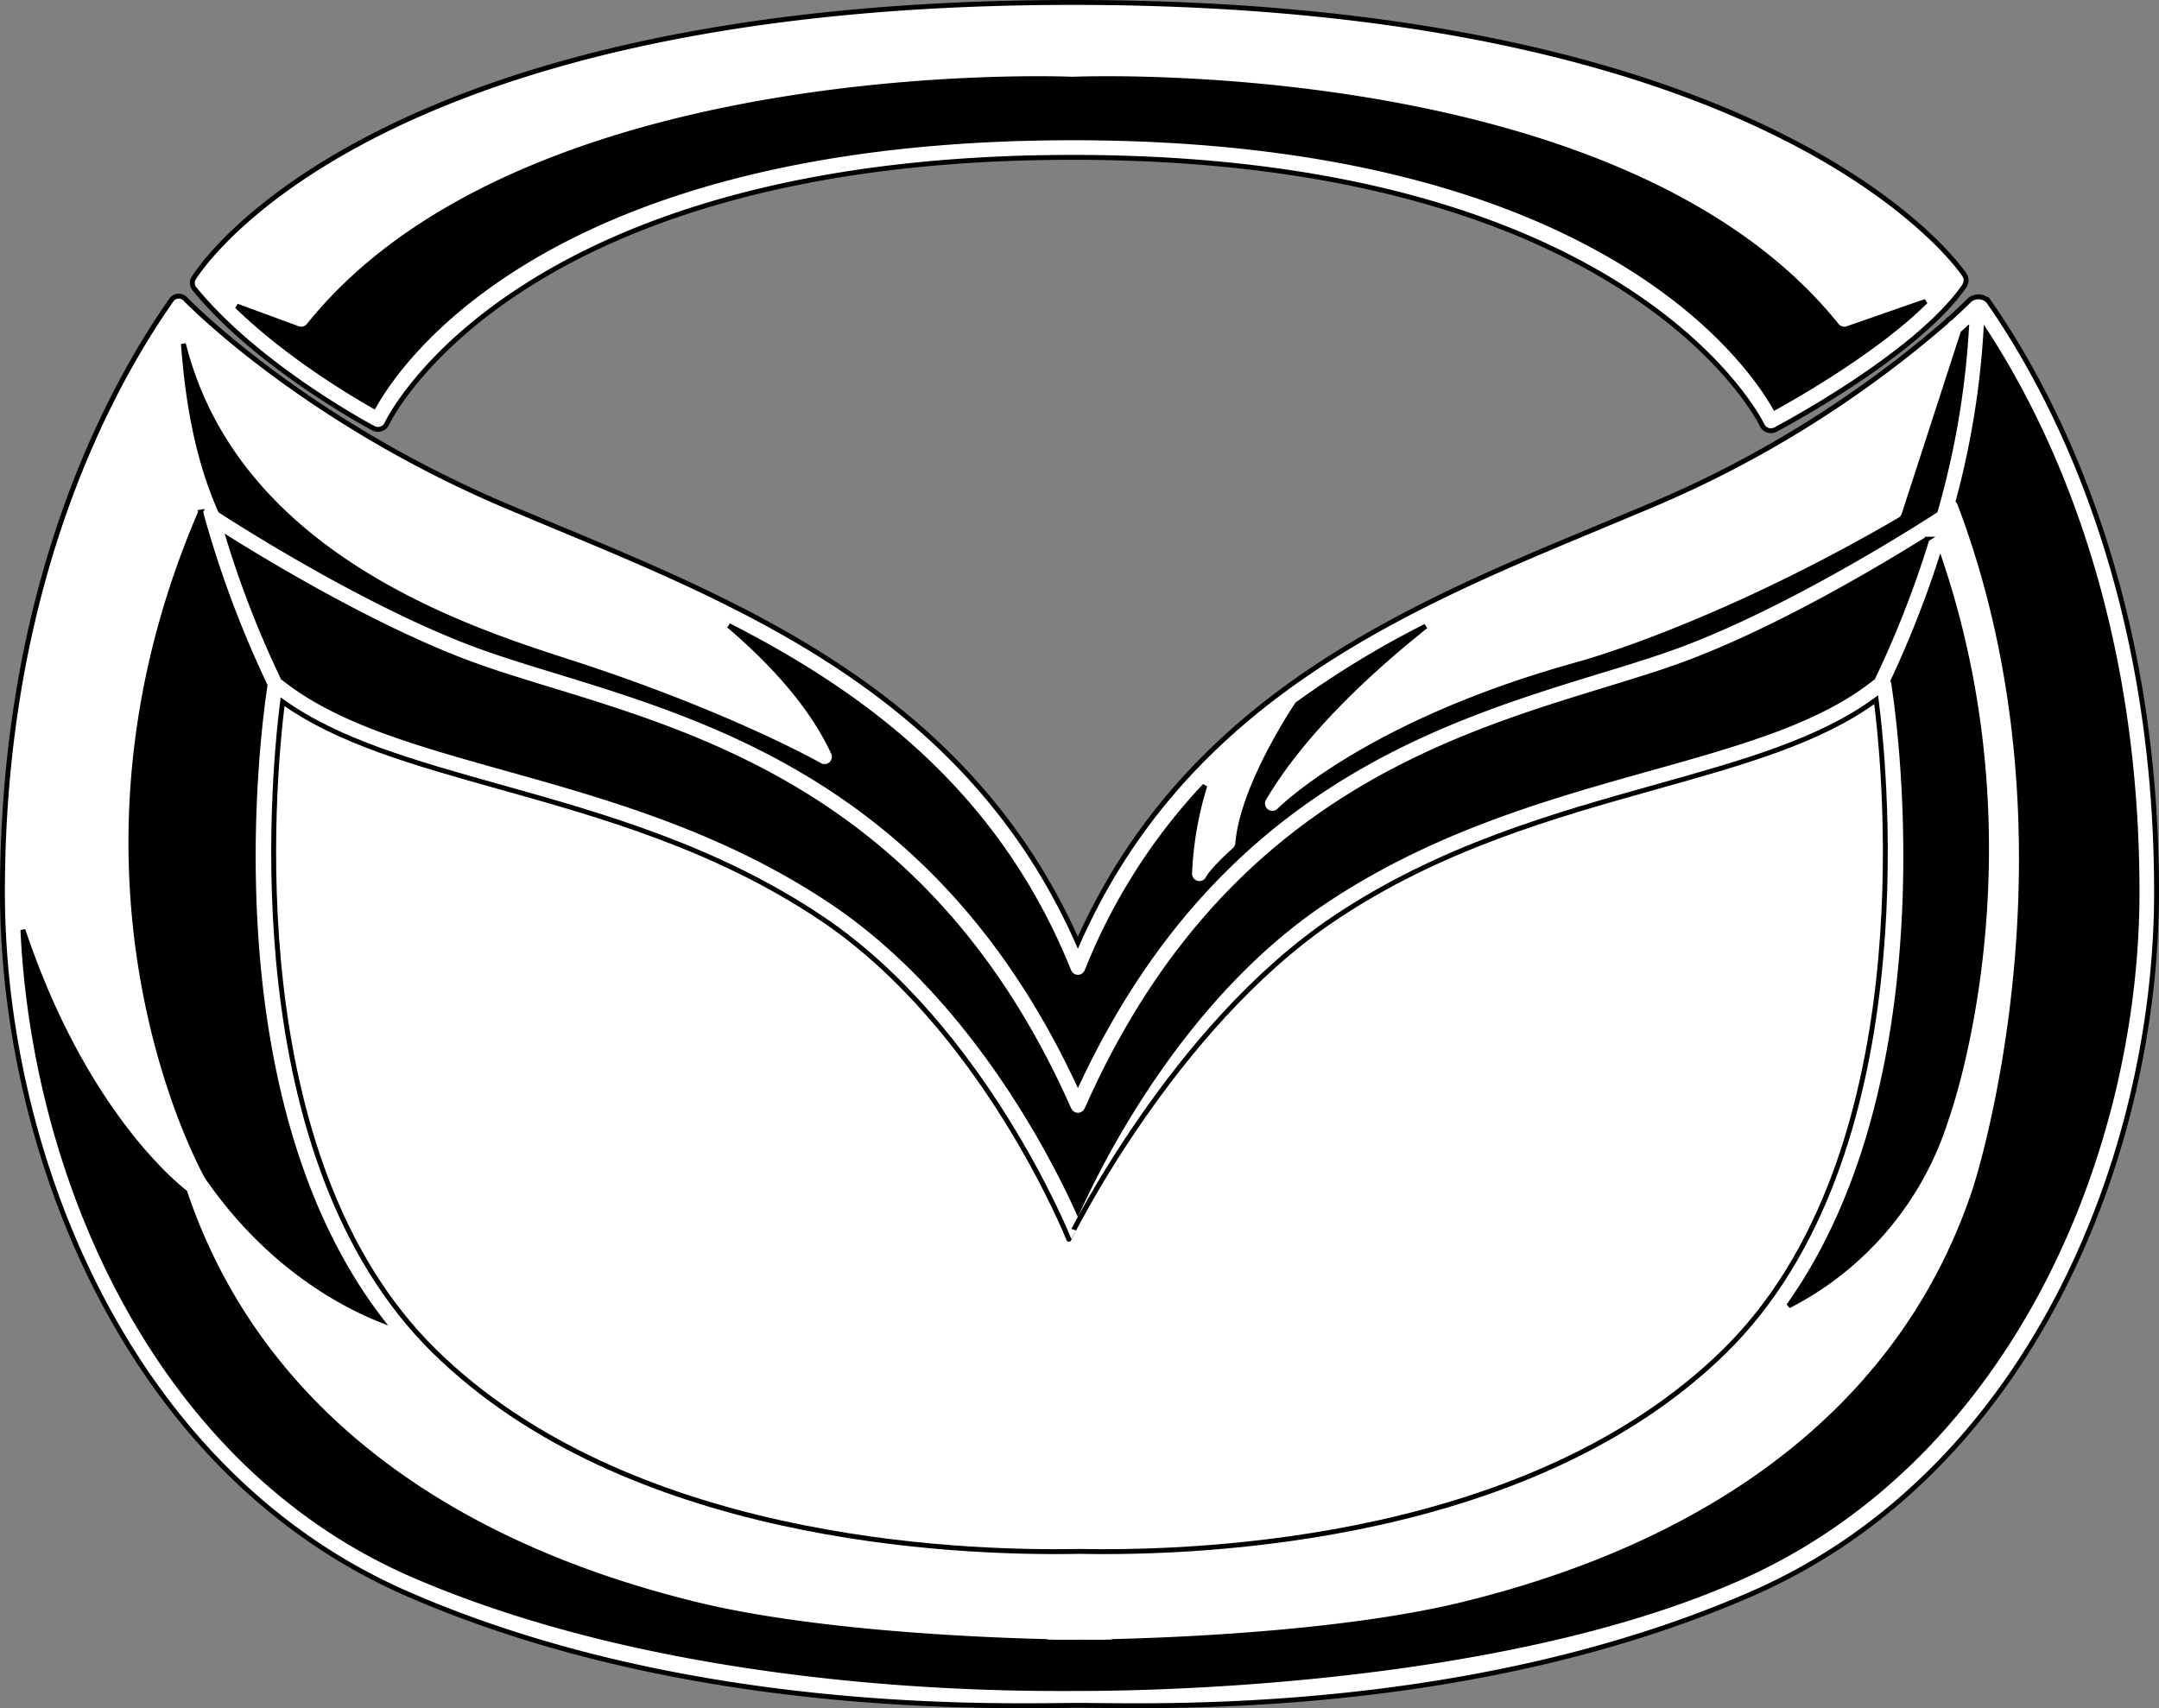 <svg xmlns="http://www.w3.org/2000/svg" viewBox="0 0 440.857 348.821"><rect x="0" y="0" width="440.857" height="348.821" fill="#808080" stroke="none"/><g transform="translate(-133.043 -122.84)"><path d="M47.463,92.171c12.906,15.785,35.539,27.906,36.5,28.416a2,2,0,0,0,2.751-.946c.242-.539,25.966-54.375,140.038-54.375,114.094,0,140.5,54.115,140.753,54.661a2,2,0,0,0,2.743.932c1.166-.616,28.853-15.275,38.586-29.34a1,1,0,0,0,.077-.169,1.908,1.908,0,0,0,.235-.7l.029-.183a2.147,2.147,0,0,0-.092-.7c-.007-.015,0-.026-.007-.04-.015-.04-.051-.066-.066-.1a2.226,2.226,0,0,0-.165-.356C407.32,87,369.712,33.63,226.751,33.63,83.743,33.63,48.732,87.569,47.313,89.865a1.879,1.879,0,0,0,.15,2.307Z" transform="translate(125.334 89.71)" fill="#fff" stroke="#000" stroke-width="1" fill-rule="evenodd"/><path d="M220.134,49.951c-106,0-137.042,44.737-142.686,54.812-4.676-2.655-17.777-10.493-27.983-20.443L61.909,88.9a1.991,1.991,0,0,0,2.245-.623C108.2,33.355,218.932,37.936,220.046,37.987c.033,0,.062-.015.092-.015s.062.015.1.015c1.115-.051,111.864-4.61,155.889,50.293a2,2,0,0,0,2.215.634l15.954-5.556c-9.591,9.587-25.508,18.778-30.76,21.686-5.707-10.02-37.24-55.094-143.4-55.094Z" transform="translate(131.95 101.031)" stroke="#000" stroke-width="1" fill-rule="evenodd"/><path d="M70.8,50.935C57.955,69.28,36.412,109.366,36.412,171.7c0,53.33,25.519,118.3,82.535,143.24,58.222,25.471,123.307,22.838,137.394,22.838s79.171,2.637,137.394-22.838c57.019-24.943,82.535-89.914,82.535-143.24,0-62.33-21.54-102.413-34.383-120.761a2.865,2.865,0,0,0-3.712-.235c-.059.059-1.452,1.493-4.1,3.873a1.941,1.941,0,0,0-.675.605,225.8,225.8,0,0,1-60.493,37.6l-10.581,4.434c-21.275,8.853-44.033,18.338-63.955,32.931l-.037.029c-17.12,12.547-32.142,28.878-42.324,51.848-22.027-49.721-66.731-68.337-106.3-84.808l-10.581-4.434C97.462,75.064,74.114,50.927,73.872,50.7A1.856,1.856,0,0,0,70.8,50.935Z" transform="translate(97.131 133.33)" fill="#fff" stroke="#000" stroke-width="1" fill-rule="evenodd"/><path d="M227.3,182.826c0,.007.007.011.011.018a2.072,2.072,0,0,0,.315.484,1.779,1.779,0,0,0,.11.161c.048.044.114.07.161.11a1.929,1.929,0,0,0,.488.319l.015.011a1.636,1.636,0,0,0,.268.048,1.335,1.335,0,0,0,.954,0,1.368,1.368,0,0,0,.268-.048s.007-.011.015-.011a1.907,1.907,0,0,0,.484-.319,1.379,1.379,0,0,0,.161-.11,1.572,1.572,0,0,0,.11-.161,1.908,1.908,0,0,0,.319-.484l.011-.018a120.2,120.2,0,0,1,24.074-37.9,69.667,69.667,0,0,0-3.11,18.015,2,2,0,0,0,3.774.891c.616-1.229,3.525-4.119,5.395-5.78a2.006,2.006,0,0,0,.66-1.324c.924-11.076,10.493-25.915,12.162-28.427a193.62,193.62,0,0,1,26.223-15.939c-11.138,8.868-25.086,21.639-33.059,35.219a2,2,0,0,0,3.154,2.4c.172-.176,17.795-17.861,60.771-29.77,9.95-2.758,35.374-11.751,65.91-29.564a2,2,0,0,0,.91-1.166l11.993-36.958.723-.656a170.95,170.95,0,0,1-6.345,36.9c-3.869,2.512-30.235,19.379-52.787,27.646-4.683,1.716-10.027,3.356-15.693,5.087-33.224,10.177-78.46,24.066-106.6,84.005C201,145.568,155.768,131.679,122.54,121.5c-5.663-1.735-11.01-3.37-15.69-5.087C84.3,108.148,57.932,91.277,54.059,88.768c-4.981-11.153-6.778-23.516-7.573-34.079,10.764,42.863,57.247,58.028,78.735,64.96,32.392,10.449,51.008,20.993,51.192,21.1a1.988,1.988,0,0,0,2.8-2.564c-4.691-10.159-13.434-19.218-21.36-25.955C186.22,126.724,212.809,146.771,227.3,182.826Z" transform="translate(124.004 138.363)" stroke="#000" stroke-width="1" fill-rule="evenodd"/><path d="M220.562,179.991a1.555,1.555,0,0,0,.169.238,1.764,1.764,0,0,0,.253.359,1.873,1.873,0,0,0,.359.253,1.854,1.854,0,0,0,.238.169.253.253,0,0,1,.048.007,1.807,1.807,0,0,0,.444.1.877.877,0,0,0,.631,0,1.77,1.77,0,0,0,.444-.1.215.215,0,0,1,.048-.007,1.817,1.817,0,0,0,.235-.169,1.874,1.874,0,0,0,.359-.253,1.846,1.846,0,0,0,.253-.356,2.153,2.153,0,0,0,.169-.238c27.246-61.644,72.735-75.574,105.948-85.747,5.718-1.749,11.116-3.4,15.9-5.157,19.005-6.968,40.6-19.889,49.692-25.574a205.777,205.777,0,0,1-11.025,28.255c-10.966,8.853-26.957,13.343-45.452,18.525-20.945,5.868-44.693,12.521-66.79,27.367-28.244,18.976-44.814,51.4-50.1,63.071-5.292-11.677-21.859-44.095-50.1-63.071-22.1-14.85-45.841-21.5-66.786-27.367-18.5-5.182-34.486-9.671-45.448-18.525A205.328,205.328,0,0,1,49.02,63.517c9.1,5.681,30.686,18.605,49.7,25.574,4.786,1.757,10.185,3.407,15.9,5.157,33.213,10.166,78.7,24.1,105.948,85.744Z" transform="translate(130.763 169.435)" stroke="#000" stroke-width="1" fill-rule="evenodd"/><path d="M268.07,117.126c21.569-14.49,44.979-21.052,65.634-26.839,17.938-5.025,33.573-9.4,45.034-17.832,2.035,15.925,9.484,93.314-30.939,133.033-39.14,38.465-105.614,41.418-131.742,40.9-.646-.015.334,0,0,0h0c-.33,0,.646-.015,0,0-26.128.517-92.6-2.435-131.742-40.9C44.246,166.106,51.226,89.7,53.327,72.866c11.406,8.149,26.813,12.477,44.443,17.417,20.659,5.787,44.073,12.349,65.642,26.839,33.125,22.255,50.3,65.1,50.473,65.528C213.885,182.654,234.966,139.362,268.07,117.126Z" transform="translate(137.411 193.277)" fill="none" stroke="#000" stroke-width="1" fill-rule="evenodd"/><path d="M57.8,62.009A214.22,214.22,0,0,0,70.952,97.4c-1.291,8.362-11.67,83.683,23.623,129.578-7.988-3.187-23.087-11.19-35.462-29.219-.275-.477-33.962-59.946-1.309-135.751ZM403.47,96.759c-.022-.1-.073-.176-.1-.268a212.1,212.1,0,0,0,9.671-24.459c20.337,60.632,1.474,113.14,1.276,113.676l-.066.209a64.576,64.576,0,0,1-32.2,38.2c33.965-47.777,22-123.864,21.422-127.363Z" transform="translate(116.211 165.412)" stroke="#000" stroke-width="1" fill-rule="evenodd"/><path d="M469.245,166.318c0,52.032-25.137,114.589-80.151,139.587C339.461,328.468,264,328.963,253.3,328.963s-79.711,1.1-135.8-23.058C64.714,283.177,39.874,224.46,37.552,174.038c11.949,35.693,29.77,50.979,33.074,53.579,14.065,41.77,50.1,70.864,104.279,84.145,22.42,5.494,54,7.177,71.811,7.614-1.577.073,1.126.165,6.583.114,5.461.051,8.164-.044,6.587-.114,17.806-.436,49.384-2.12,71.8-7.614,54.441-13.346,90.57-42.65,104.489-84.746.235-.69,23.117-70.842-3.15-140.086a2.031,2.031,0,0,0-.3-.484A172.122,172.122,0,0,0,438.371,52c12.671,19.5,30.873,57.43,30.873,114.321Z" transform="translate(100.172 138.705)" stroke="#000" stroke-width="1" fill-rule="evenodd"/></g></svg>